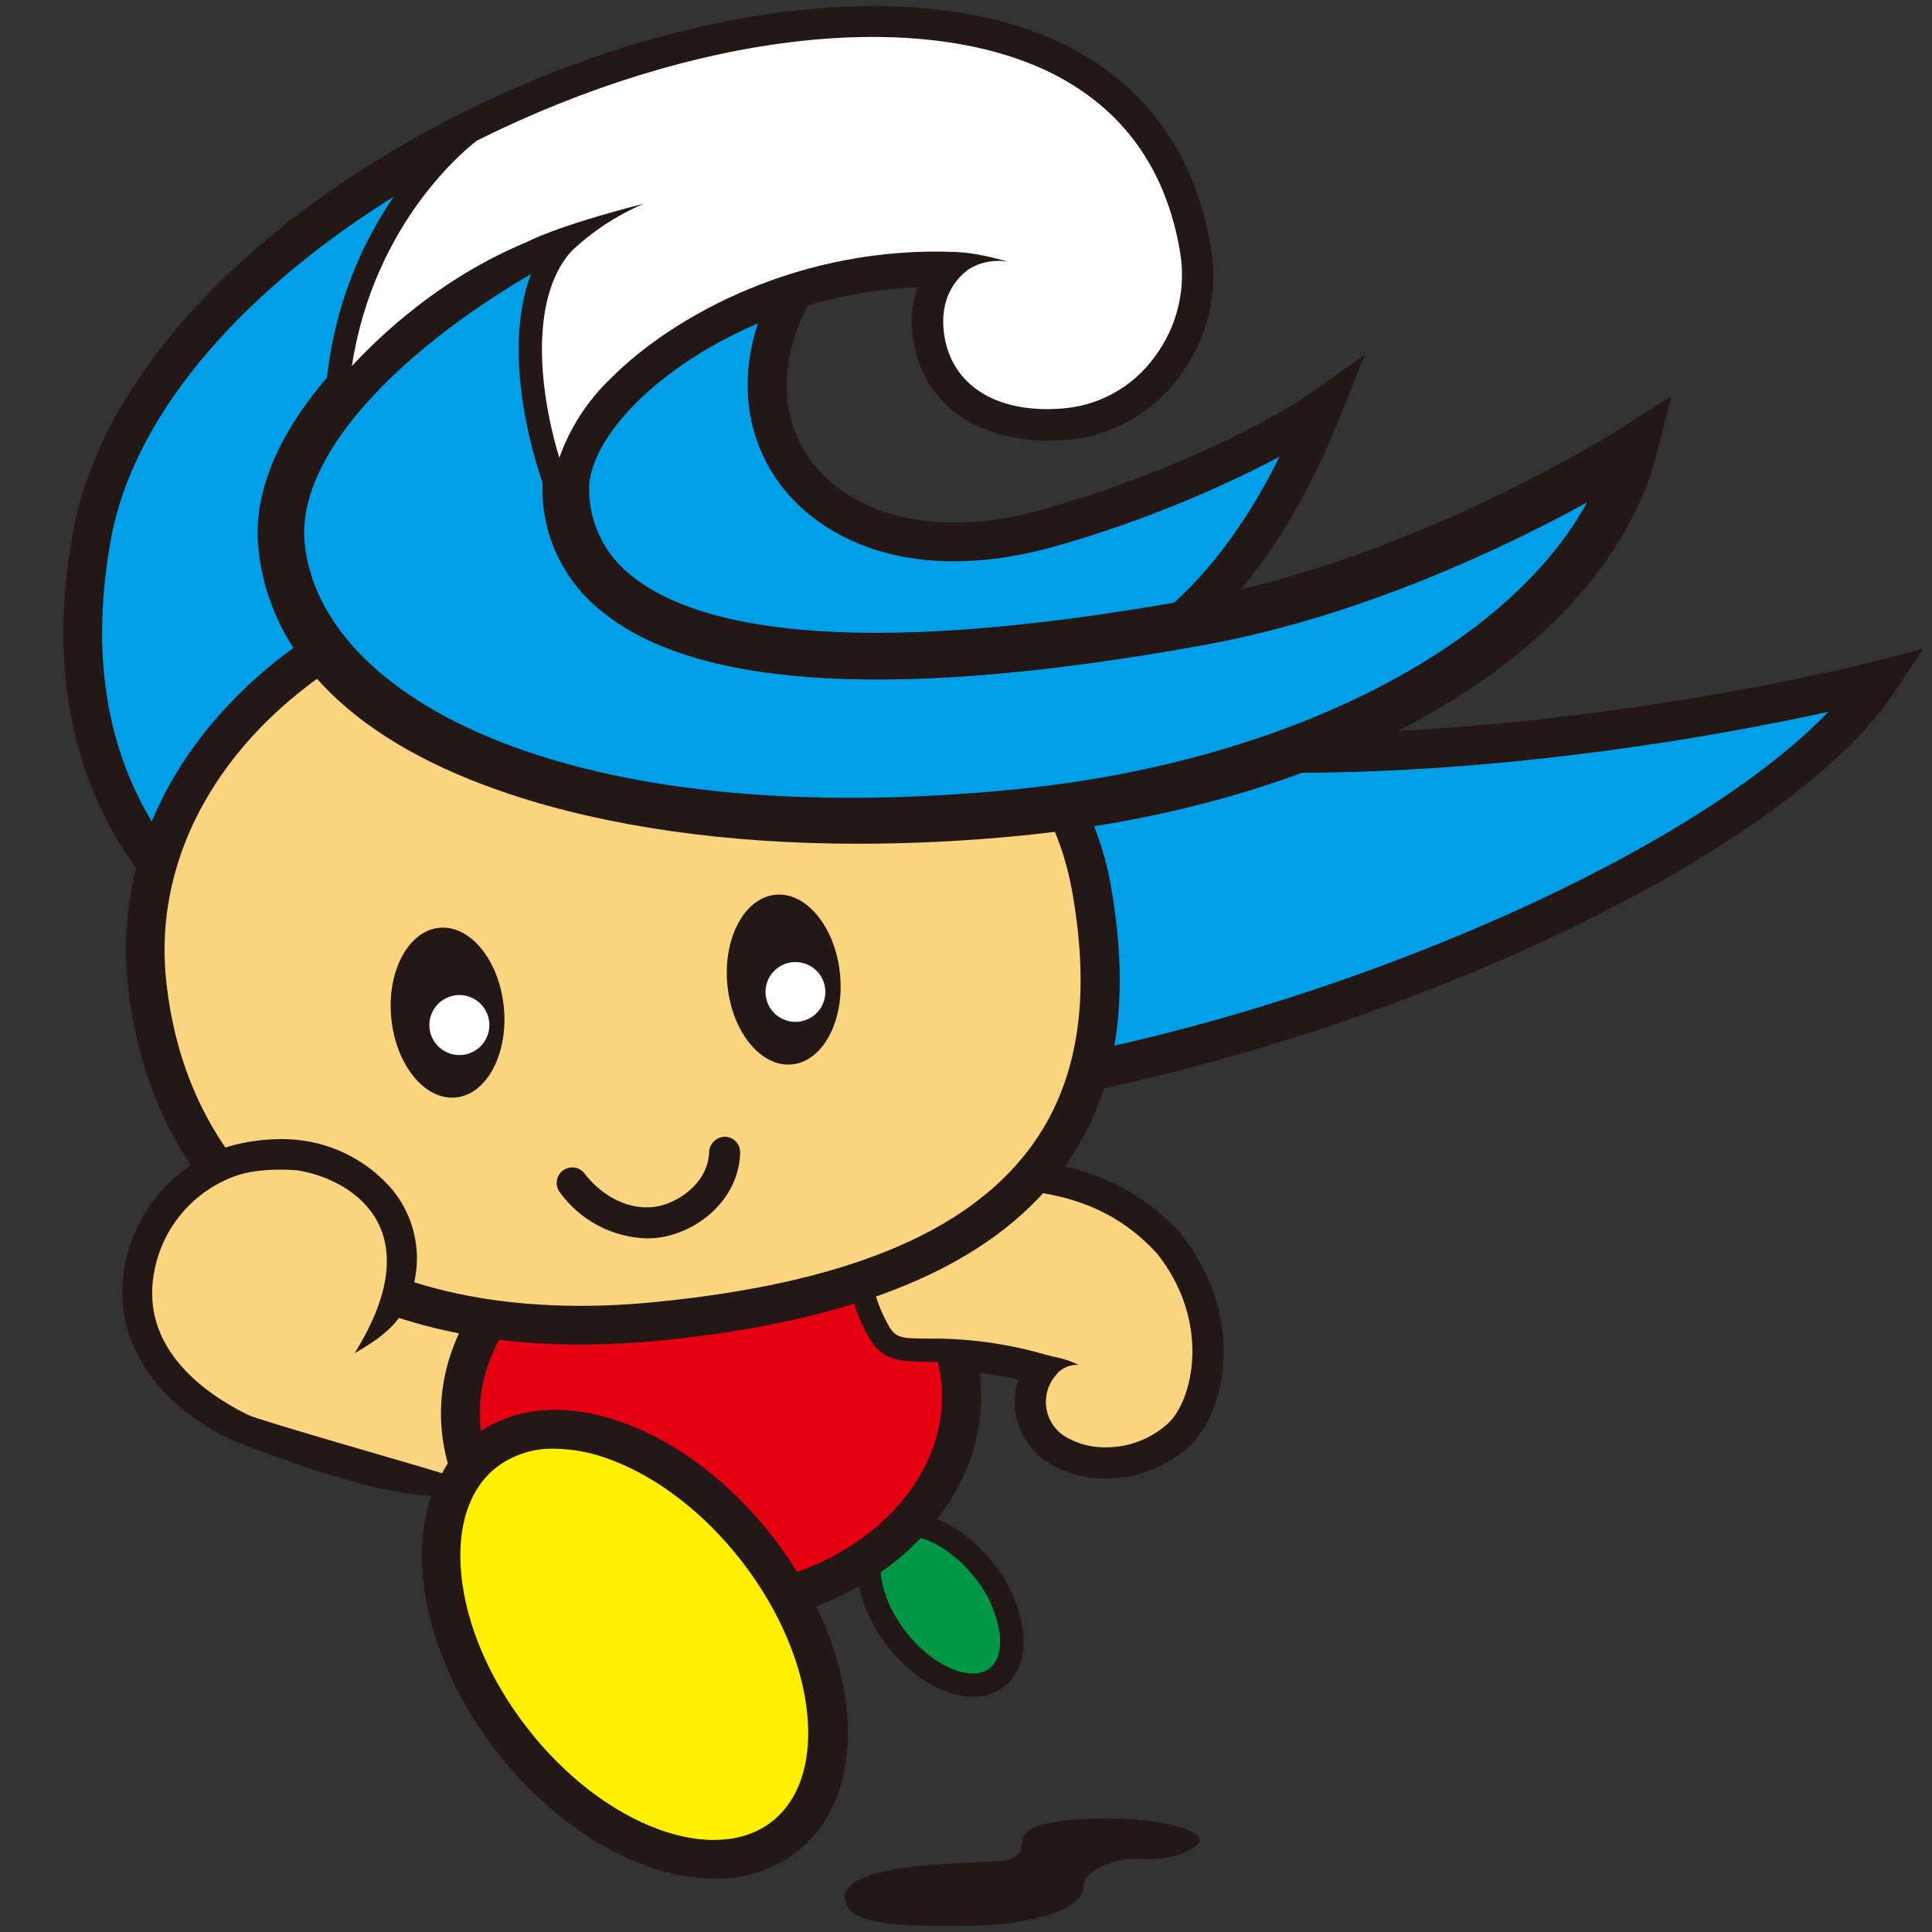 <?xml version="1.0" encoding="utf-8"?>
<!-- Generator: Adobe Illustrator 26.5.2, SVG Export Plug-In . SVG Version: 6.00 Build 0)  -->
<svg version="1.1" id="レイヤー_1" xmlns="http://www.w3.org/2000/svg" xmlns:xlink="http://www.w3.org/1999/xlink" x="0px"
	 y="0px" viewBox="0 0 640 640" style="enable-background:new 0 0 640 640;" xml:space="preserve">
<rect x="0" y="0" width="640" height="640" fill="#333333" stroke="none"/>
<style type="text/css">
	.st0{fill:#231815;}
	.st1{fill:#FBD480;}
	.st2{fill:#E50012;}
	.st3{fill:#FFF000;}
	.st4{fill:#009FE8;}
	.st5{fill:#009844;}
	.st6{clip-path:url(#SVGID_00000034076218704626720860000011213258393032570557_);}
	.st7{fill:#FFFFFF;}
</style>
<g id="レイヤー_2_00000033346398102209826910000004444909747732551822_">
	<g id="レイヤー_1-2">
		<path class="st0" d="M330.75,616.55c12.09-1.06,4.3-7.76,11.51-11.05c5.32-2.42,14.92-3.07,24.98-3.05
			c16.68,0,30.23,3.29,30.2,7.25c0,1.57-6.38,6.89-19.78,6.07c-8.29-0.51-18.96,4.06-18.79,9.09c0.27,7.5-16.93,12.89-37.75,13.08
			c-22.58,0.22-39.2,0-41.11-8.1c-3-12.91,38.91-12.28,50.78-13.35"/>
		<path class="st1" d="M98.3,387.66c-22-3.46-42.8,11.07-47.13,32.91c-4.64,22.56,10.71,39.25,30.3,48.82
			c13.11,6.41,74.57,23.77,77.96,23.53c15.21-1.09,23.75-51.12,17.27-56.05C175.48,435.95,114.64,390.08,98.3,387.66"/>
		<path class="st0" d="M159.64,499.35c-7.25,0-69.62-18.62-80.98-24.18c-26.14-12.77-38.47-33.13-33.85-55.91
			c4.92-25.24,28.97-42.04,54.36-37.96l0,0c18.55,2.76,80.72,49.98,81.34,50.44c10.25,7.81,0.6,40.77,0.51,41.11
			c-3.46,11.63-9.94,25.68-21.21,26.48L159.64,499.35z M91.94,393.73c-16.79-0.1-31.27,11.76-34.48,28.24
			c-4.64,22.68,14.82,35.91,26.84,41.76c12.02,5.85,66.93,21.52,74.96,22.83c1.93-1.14,3.48-2.82,4.45-4.84
			c7.25-12.36,9.87-35.04,8.37-40.12c-21.21-16.08-63.89-45.8-74.72-47.39l0,0C95.57,393.91,93.75,393.74,91.94,393.73z
			 M172.77,442.09L172.77,442.09z"/>
		<path class="st2" d="M152.78,473.52c3.63,36.9,43.53,63.16,89.3,58.66s79.8-38.04,76.19-74.96s-43.53-63.11-89.32-58.61
			s-79.8,38.04-76.17,74.96"/>
		<path class="st0" d="M231.68,539.13c-18.96,0.18-37.57-5.15-53.56-15.35c-18.52-12.09-29.79-29.77-31.75-49.59l0,0
			c-3.97-40.31,32.79-77.06,81.95-81.92s92.37,24.18,96.36,64.39s-32.81,77.11-81.97,81.95
			C239.01,538.96,235.33,539.13,231.68,539.13z M159.14,472.92c1.55,15.89,10.78,30.13,25.99,40.12
			c16.76,10.52,36.61,15.02,56.27,12.77c42.1-4.13,73.7-34.6,70.44-67.9s-40.14-56.92-82.19-52.83s-73.75,34.6-70.46,67.85H159.14z"
			/>
		<path class="st1" d="M296.27,393.73c51.31-10.62,75.64,3.39,90.07,19.05c19.1,24.18,13.32,52.33,3.12,61.56
			c-11.56,10.52-27.25,10.69-36.39,5.9c-8.79-3.79-12.85-13.99-9.06-22.78c0.73-1.7,1.74-3.28,2.97-4.66
			c-12.71-3.81-25.91-5.7-39.17-5.61c-9.14,0-13.28,0-16.93-6.48c-12.09-21.93-5.42-44.76,5.37-46.98"/>
		<path class="st0" d="M366.29,489.77c-5.63,0.06-11.19-1.22-16.23-3.72c-11.02-5.02-16.5-17.51-12.74-29.02
			c-9.67-2.29-19.59-3.4-29.52-3.31c-9.38-0.12-17.07,0-22.51-9.79c-8.05-14.51-9.67-31.8-3.92-44.18
			c3.1-6.7,7.91-11.05,13.59-12.21l0,0c43.38-8.97,74.82-2.1,96.09,20.99c21.76,27.54,15.4,59.17,2.73,70.68
			C386.26,486.04,376.46,489.81,366.29,489.77z M307.58,440.86c13.25-0.13,26.44,1.66,39.17,5.32l1.84,0.48
			c3.43,0.91,5.48,4.43,4.58,7.86c-0.26,0.99-0.75,1.9-1.44,2.66c-2.25,2.61-3.14,6.11-2.42,9.48c0.77,3.53,3.2,6.46,6.53,7.86
			c9.88,4.42,21.44,2.52,29.38-4.84c7.71-6.99,13.18-31.29-3.87-52.81c-11.15-12.09-32.33-27.4-83.71-16.76l0,0
			c-1.16,0.27-2.97,1.69-4.47,4.98c-3.07,6.67-3.99,19.2,3.43,32.6c1.6,2.85,1.77,3.14,11.05,3.17H307.58z M296.27,393.73
			L296.27,393.73z"/>
		<path class="st0" d="M345.23,448.98c4.2,0.24,8.31,1.31,12.09,3.17c0,0-6.14-0.92-9.67,6.5
			C346.46,461.07,345.23,448.98,345.23,448.98"/>
		<path class="st3" d="M250.88,513.11c27.35,35.21,31.43,77.89,8.87,95.32c-22.56,17.43-62.87,3.02-90.15-32.21
			c-27.28-35.23-31.43-77.91-8.9-95.32C183.24,463.49,223.58,477.88,250.88,513.11"/>
		<path class="st0" d="M236.61,622.28c-7.6-0.1-15.12-1.51-22.25-4.16c-18.18-6.48-35.88-19.97-49.84-37.96
			c-13.95-17.99-22.66-38.47-24.35-57.67c-1.91-20.29,4.01-36.85,16.68-46.67c12.67-9.82,30.15-11.49,49.33-4.62
			c18.16,6.48,35.86,19.97,49.84,37.96l0,0c13.98,17.99,22.66,38.47,24.45,57.67c1.91,20.26-4.01,36.85-16.68,46.67
			C255.99,619.44,246.41,622.53,236.61,622.28z M183.9,479.91c-6.95-0.24-13.78,1.9-19.34,6.07c-9.07,7.04-13.25,19.56-11.78,35.3
			c1.57,16.81,9.31,34.92,21.76,51c12.45,16.08,28.1,28.07,43.98,33.85c14.9,5.3,28.1,4.35,37.14-2.68
			c9.04-7.04,13.25-19.56,11.78-35.33c-1.57-16.78-9.31-34.89-21.76-50.97l0,0c-12.5-16.08-28.15-28.07-44.03-33.85
			C195.96,481.17,189.96,480.03,183.9,479.91L183.9,479.91z"/>
		<path class="st4" d="M327.72,82.35c-8.08,0.8-21.76,10.25-18.81,29.19c2.93,19.63,20.72,29.98,45.07,27.59s45.6-27.28,40.6-56.56
			C368.35-70.54,55.09,39.5,30.33,177.89c-21.93,122.52,81.1,181.55,237.45,186.6c119.16,3.84,310.79-73.03,354.73-139.21
			c0,0-210.83,55.2-345.54-0.58c0,0,105.6,49.14,161-89.32c0,0-30.15,21.52-88.02,38.69c-80.26,23.89-122.52-37.84-77.38-91.89"/>
		<path class="st0" d="M275.88,371.05c-2.83,0-5.59,0-8.32-0.12C163.27,367.54,87.9,340.8,49.6,293.55
			c-25.27-31.24-33.88-70.54-25.49-116.77C40.89,82.33,184.02,1.83,289.57,2h0.53c62.87,0.24,102.21,28.46,110.94,79.51
			c2.76,15.35-1.08,31.15-10.57,43.53c-8.56,11.5-21.49,18.96-35.74,20.6c-28.36,2.66-48.77-10.3-52.18-33.13
			c-1.69-9.03,0.52-18.34,6.07-25.66c4.48-5.93,11.12-9.84,18.47-10.88l1.26,12.79c-3.87,0.7-7.33,2.84-9.67,6
			c-3.35,4.55-4.61,10.3-3.48,15.84c2.42,15.74,16.93,24.18,38.08,22.13c10.7-1.27,20.39-6.92,26.77-15.6
			c7.29-9.52,10.24-21.66,8.12-33.47c-10.2-59.58-65.96-68.67-98.29-68.79h-0.41C190.96,14.7,52.26,91.83,36.66,179.03
			c-7.59,42.41,0,78.2,22.95,106.4c35.86,44.27,107.92,69.4,208.37,72.54c105.38,3.6,278.92-60.96,337.68-122.16
			c-34.58,7.49-69.56,13-104.78,16.49c-62.87,6.19-151.81,7.62-221.95-19.85c-2.73-1.02-4.35-1.77-4.67-1.91l5.17-11.75l2.95,1.21
			c9.29,3.48,41.11,13.28,74.84-0.19c27.11-10.81,49.47-33.85,66.64-68.5c-23,12.06-47.14,21.78-72.08,29.02
			c-49.52,14.75-81.61-1.91-95.13-22.44c-15.14-22.97-10.93-53.54,10.98-79.8l9.89,8.25c-18.14,21.76-22,46.45-10.13,64.51
			c10.98,16.66,37.96,29.91,80.74,17.19c55.95-16.64,85.82-37.6,86.11-37.82l17.87-12.72l-8.1,20.29
			c-19.34,48.48-47.03,80.13-82.21,94.04c-5.36,2.13-10.89,3.84-16.52,5.1c125.18,20.77,273.85-17.39,275.66-17.85l16.25-4.28
			l-9.31,14.05C583.19,296.16,395.7,371.24,275.88,371.05z"/>
		<path class="st1" d="M98.3,387.66c-22-3.46-42.8,11.07-47.13,32.91c-4.64,22.56,10.71,39.25,30.3,48.82
			c13.11,6.41,74.57,23.77,77.96,23.53c15.21-1.09,23.75-51.12,17.27-56.05C175.48,435.95,114.64,390.08,98.3,387.66"/>
		<path class="st0" d="M159.52,495.48c-5.73,0-66.96-17.85-79.1-23.77c-24.45-11.95-36.01-30.76-31.7-51.67
			c4.51-23.23,26.64-38.69,50.01-34.94l0,0c17.27,2.59,78.9,49.26,79.51,49.74c5.63,4.28,2.83,24.57-0.85,36.92
			c-2.42,8.58-8.25,23.07-17.77,23.75L159.52,495.48z M91.82,389.74c-18.66-0.11-34.73,13.11-38.23,31.43
			c-5.37,26.16,18.45,40.89,29.02,45.94c12.65,6.17,72.54,23.04,76.77,23.26c3.84-0.29,8.27-6.24,11.73-15.89
			c5.76-16.1,6.19-33.49,4.01-35.57c-12.82-9.67-63.52-46.67-77.21-48.7C95.9,389.9,93.86,389.74,91.82,389.74z"/>
		<path class="st5" d="M326.06,520.36c10.33,13.3,12.09,29.02,4.18,35.33s-22.9,0.51-33.2-12.77c-10.3-13.28-12.09-29.02-4.16-35.33
			C300.81,501.28,315.76,507.09,326.06,520.36"/>
		<path class="st0" d="M322.28,562.07c-9.14,0-20-6.09-28.29-16.78c-11.8-15.21-13.35-33.1-3.48-40.74
			c9.87-7.64,26.82-1.72,38.69,13.44l0,0c5.14,6.42,8.48,14.09,9.67,22.22c0.97,8.08-1.26,14.65-6.26,18.52
			C329.65,561,326.01,562.18,322.28,562.07z M300.88,508.88c-2.03-0.07-4.02,0.55-5.66,1.74c-6.21,4.84-3.99,18.52,4.84,29.91
			c8.83,11.39,21.57,16.93,27.78,12.09c3.72-2.9,3.68-8.46,3.31-11.51c-1.03-6.75-3.85-13.11-8.17-18.4l0,0
			c-6.63-8.54-15.48-13.81-22.1-13.81L300.88,508.88z"/>
		<path class="st2" d="M152.78,473.52c3.63,36.9,43.53,63.16,89.3,58.66s79.8-38.04,76.19-74.96s-43.53-63.11-89.32-58.61
			s-79.8,38.04-76.17,74.96"/>
		<path class="st0" d="M231.68,539.13c-18.96,0.18-37.57-5.15-53.56-15.35c-18.52-12.09-29.79-29.77-31.75-49.59l0,0
			c-3.97-40.31,32.79-77.06,81.95-81.92s92.37,24.18,96.36,64.39s-32.81,77.11-81.97,81.95
			C239.01,538.96,235.33,539.13,231.68,539.13z M159.14,472.92c1.55,15.89,10.78,30.13,25.99,40.12
			c16.76,10.52,36.61,15.02,56.27,12.77c42.1-4.13,73.7-34.6,70.44-67.9s-40.14-56.92-82.19-52.83s-73.75,34.6-70.46,67.85H159.14z"
			/>
		<path class="st1" d="M296.27,393.73c51.31-10.62,75.64,3.39,90.07,19.05c19.1,24.18,13.32,52.33,3.12,61.56
			c-11.56,10.52-27.25,10.69-36.39,5.9c-8.79-3.79-12.85-13.99-9.06-22.78c0.73-1.7,1.74-3.28,2.97-4.66
			c-12.71-3.81-25.91-5.7-39.17-5.61c-9.14,0-13.28,0-16.93-6.48c-12.09-21.93-5.42-44.76,5.37-46.98"/>
		<path class="st0" d="M366.32,487.21c-5.22,0.07-10.38-1.12-15.04-3.46c-10.67-4.8-15.43-17.34-10.63-28.01
			c0.08-0.17,0.15-0.34,0.23-0.5c-10.77-2.84-21.87-4.22-33.01-4.11c-9.67-0.19-15.57,0-20.26-8.46
			c-9.31-16.73-7.88-33.01-3.82-41.86c2.73-5.95,6.92-9.67,11.78-10.76c42.99-8.9,72.78-2.42,93.68,20.22
			c19.97,25.2,15.09,55.95,2.9,67.03C385.08,483.72,375.86,487.25,366.32,487.21z M307.58,443.42c13.02-0.12,25.99,1.64,38.5,5.25
			l1.86,0.48c2.06,0.53,3.29,2.62,2.77,4.68c-0.16,0.61-0.46,1.17-0.88,1.63c-4.94,5.6-4.4,14.14,1.2,19.08
			c1.08,0.96,2.31,1.73,3.64,2.3c8.2,4.3,22.15,3.84,32.18-5.25c8.34-7.57,14.51-33.56-3.55-56.32
			c-11.7-12.67-33.59-28.53-86.28-17.68l0,0c-2.97,1.07-5.29,3.44-6.31,6.43c-3.31,7.25-4.38,20.67,3.53,34.89
			c2.42,4.35,4.21,4.5,13.28,4.5H307.58z M296.27,393.73L296.27,393.73z"/>
		<path class="st0" d="M345.23,448.98c4.2,0.24,8.31,1.31,12.09,3.17c0,0-6.14-0.92-9.67,6.5
			C346.46,461.07,345.23,448.98,345.23,448.98"/>
		<g>
			<defs>
				<path id="SVGID_1_" d="M107.68,194.26c-53.03,21.76-83.74,63.33-77.55,126.27c8.61,87.63,92.68,151.11,187.76,141.75
					s183.99-87.05,175.38-174.68c-1.09-10.95-22.03-19.88-25.95-29.02c-8.95-20.63-210.37-12.09-214.39-52.23
					C150.53,181.66,128.48,185.63,107.68,194.26"/>
			</defs>
			<clipPath id="SVGID_00000147190637452341936950000017056235092405707942_">
				<use xlink:href="#SVGID_1_"  style="overflow:visible;"/>
			</clipPath>
			<g style="clip-path:url(#SVGID_00000147190637452341936950000017056235092405707942_);">
				<path class="st1" d="M361.5,293.76c14.32,79.8-22.22,131.95-143.78,143.9C113.1,447.97,55.72,395.52,48.65,324.52
					s59.53-130.38,145.93-138.75s156.91,52.33,166.85,108.11"/>
				<path class="st0" d="M192.05,445.38c-39.56,0-73.51-9.79-99.26-28.61c-29.26-21.4-46.74-53.08-50.54-91.62
					c-7.25-72.74,59.48-136.81,151.71-145.91c88.91-8.73,163,52.74,173.88,113.38l0,0c7.25,40.16,1.74,71.53-16.68,95.88
					c-23.38,30.9-66.81,49.06-132.8,55.62C209.33,444.96,200.56,445.38,192.05,445.38z M208.8,191.48
					c-4.54-0.02-9.07,0.2-13.59,0.65c-85.04,8.34-146.61,66.28-140.25,131.83c3.43,34.8,19.1,63.33,45.34,82.48
					c28.68,20.99,69.04,29.6,116.72,24.88c62.22-6.12,102.72-22.63,123.81-50.51c16.15-21.33,20.82-49.43,14.27-85.87
					c-11.07-62.22-83.35-103.45-146.29-103.54V191.48z"/>
			</g>
		</g>
		<path class="st4" d="M226.38,59.04C157.83,82.74,88.82,135.53,93.24,180.6c6.92,70.46,120.59,100.69,243.65,88.57
			c107.29-10.54,188.73-61.03,204.3-120.78c0,0-68.29,43.84-143.39,57.53c-153.21,27.9-208.2,0.94-210.37-42.7
			c-1.6-32.16,58.9-79,129.44-75.85"/>
		<path class="st0" d="M284.01,279.5c-43.02,0-82.65-5.63-114.93-16.37c-51.05-16.9-79.92-45.27-83.52-81.76
			c-4.84-49.55,66.52-104.8,138.31-129.61l5.03,14.51c-64.97,22.51-131.91,73.56-127.99,113.58c5.08,51.58,87.63,96.19,235.13,81.66
			c89.47-8.8,163.27-46.72,189.7-95.08c-25.9,14.22-74.28,37.65-126.56,47.18c-100.3,18.28-167.26,14.75-199.03-10.45
			c-12.4-9.41-19.91-23.9-20.43-39.46c-0.63-12.86,6.46-27.42,19.92-40.99c21.13-21.25,64.59-45.24,117.57-42.94l-0.68,15.4
			c-47.93-2.03-87.05,19.34-105.94,38.42c-10.25,10.28-15.89,20.99-15.45,29.33c0.3,11.1,5.64,21.46,14.51,28.15
			c19.34,15.35,67.44,29.02,186.68,7.25c72.78-13.25,139.96-56,140.61-56.44l16.73-10.66l-4.84,19.1
			c-16.93,64.93-101.7,115.78-211.03,126.54C319.38,278.65,301.42,279.52,284.01,279.5z"/>
		<path class="st0" d="M240.96,326.34c1.52,15.5,11.12,27.28,21.4,26.26c10.28-1.02,17.43-14.51,15.91-29.94
			s-11.12-27.28-21.42-26.26C246.55,297.42,239.44,310.91,240.96,326.34"/>
		<path class="st7" d="M253.63,329.58c0.55,5.45,5.4,9.42,10.85,8.88s9.42-5.4,8.88-10.85c-0.54-5.43-5.37-9.4-10.81-8.88
			C257.1,319.25,253.1,324.11,253.63,329.58"/>
		<path class="st0" d="M129.61,337.29c1.52,15.5,11.12,27.28,21.4,26.26c10.28-1.02,17.41-14.51,15.89-29.94s-11.1-27.28-21.4-26.26
			C135.2,308.37,128.09,321.86,129.61,337.29"/>
		<path class="st7" d="M142.28,340.53c0.53,5.46,5.39,9.46,10.86,8.93c5.46-0.53,9.46-5.39,8.93-10.86
			c-0.53-5.46-5.39-9.46-10.86-8.93c0,0,0,0,0,0C145.74,330.21,141.75,335.07,142.28,340.53"/>
		<path class="st0" d="M214.27,410.24c-11.57-0.35-22.32-6.1-29.02-15.55c-1.56-2.38-0.89-5.57,1.49-7.13
			c2.18-1.42,5.07-1,6.75,0.99c4.64,6.21,13.13,12.4,23.12,11.27c7.47-0.87,18.01-7.71,18.3-18.26c0.18-2.79,2.48-4.97,5.27-5.01
			c2.84,0.08,5.08,2.45,5.01,5.29c0,0,0,0,0,0c-0.44,15.67-14.27,26.6-27.4,28.19C216.63,410.17,215.45,410.24,214.27,410.24z"/>
		<path class="st3" d="M250.88,513.11c27.35,35.21,31.43,77.89,8.87,95.32c-22.56,17.43-62.87,3.02-90.15-32.21
			c-27.28-35.23-31.43-77.91-8.9-95.32C183.24,463.49,223.58,477.88,250.88,513.11"/>
		<path class="st0" d="M236.61,622.28c-7.6-0.1-15.12-1.51-22.25-4.16c-18.18-6.48-35.88-19.97-49.84-37.96
			c-13.95-17.99-22.66-38.47-24.35-57.67c-1.91-20.29,4.01-36.85,16.68-46.67c12.67-9.82,30.15-11.49,49.33-4.62
			c18.16,6.48,35.86,19.97,49.84,37.96l0,0c13.98,17.99,22.66,38.47,24.45,57.67c1.91,20.26-4.01,36.85-16.68,46.67
			C255.99,619.44,246.41,622.53,236.61,622.28z M183.9,479.91c-6.95-0.24-13.78,1.9-19.34,6.07c-9.07,7.04-13.25,19.56-11.78,35.3
			c1.57,16.81,9.31,34.92,21.76,51c12.45,16.08,28.1,28.07,43.98,33.85c14.9,5.3,28.1,4.35,37.14-2.68
			c9.04-7.04,13.25-19.56,11.78-35.33c-1.57-16.78-9.31-34.89-21.76-50.97l0,0c-12.5-16.08-28.15-28.07-44.03-33.85
			C195.96,481.17,189.96,480.03,183.9,479.91L183.9,479.91z"/>
		<path class="st0" d="M117.47,448.26c10.69-6.21,19.13-12.09,20.58-29.14c0.55-8.88-2.21-17.65-7.74-24.62
			c-8.05-9.65-19.58-15.73-32.09-16.93c-10.47-0.99-23.58,1.26-30.76,5.85c-4.16,2.21-7.97,5.01-11.32,8.32
			c-11.46,11.01-17.11,26.75-15.26,42.53c4.23,27.32,29.67,39.56,35.57,42.65c15.86,6.17,69.21,26.77,79.8,15.11
			c-8.05-9.43-62.19-29.4-70.73-33.03c-5.46-2.42-23.38-13.42-24.64-27.49c-2.15-14.75,9.38-26.14,9.16-25.34
			c7.12-6.87,17.04-10.01,26.82-8.49c15.84,1.89,23.17,15.81,21.13,20.87c-0.44,9.41-0.6,16.93-0.53,29.72"/>
		<path class="st1" d="M117.47,448.26c26.6-42.68-2.9-58.2-19.18-60.6c0,0-12.09-1.14-20.46,1.96c-13.66,4.97-23.74,16.7-26.6,30.95
			c-4.72,22.56,11.36,38.45,30.9,48.12c4.04,1.98,54.16,16.15,64.32,19.34l1.55-2.8"/>
		<path class="st7" d="M316.87,87.36c-70.54-3.14-131.04,43.69-129.44,75.85c0.15,2.95,2.42,11.17,1.18,8.61
			c-12.79-27.32-20.72-72.25-1.23-92.15c-47.03,14.51-75.98,53.58-75.98,53.58c3.72-60.98,44.57-90,44.57-90
			c99.14-49.52,222.46-54.33,238.62,39.32c5.01,29.28-16.23,54.16-40.6,56.56s-42.12-7.96-45.07-27.59
			c-1.84-12.09,3.14-20.46,9.09-25"/>
		<path class="st0" d="M188.9,176.1c-1.7-0.03-3.21-1.11-3.8-2.71c-10.28-21.96-19.61-61.32-7.69-86.08
			c-38.69,16.06-62.65,47.85-62.87,48.19l-7.74,10.47l0.8-12.99c3.8-62.12,44.44-91.69,46.19-92.93l0.51-0.31
			C228.12,2.89,305.84-5.79,352.22,17.69c25.53,12.94,41.11,34.55,46.19,64.22c2.59,14.62-1.07,29.66-10.11,41.45
			c-8.1,10.93-20.35,18.02-33.85,19.61c-26.74,2.61-46.06-9.48-49.28-30.85c-1.27-7.23,0.05-14.68,3.72-21.04
			c-45.65,0.39-82.63,21.16-101,39.68c-11.17,11.22-16.93,22.68-16.59,32.26c0.2,1.72,0.5,3.44,0.89,5.13
			c0.73,3.58,1.38,6.7-2.03,7.81C189.75,176.08,189.33,176.12,188.9,176.1z M186.24,75.92l3.89,6.38
			c-14.34,14.65-12.24,44.86-4.84,69.37c3.53-10.01,9.38-19.04,17.07-26.36c20.58-20.7,62.87-44.11,114.66-41.81v1.67l3.39,4.4
			c-3.63,2.78-9.45,9.26-7.62,21.4c2.56,17.22,18.28,26.6,40.87,24.18c11.41-1.34,21.76-7.34,28.58-16.59
			c7.72-10.09,10.84-22.96,8.61-35.47c-4.64-27.13-18.81-46.86-42.07-58.64C304.61,2.19,229.65,10.83,158,46.57
			c-2.9,2.18-34.05,26.72-41.45,74.69c11.92-12.86,36.22-34.97,69.69-45.29V75.92z"/>
		<path class="st0" d="M174.64,80.15c0,0,8.58-4.96,38.69-12.69c-9.21,3.91-17.61,9.5-24.79,16.47c-4.26,4.3-13.86-3.77-13.86-3.77"
			/>
		<path class="st0" d="M301.37,87.36c9.43,4.62-0.22-10.08,32.84-0.58c0,0-13.54-3.6-21.76,11.87c-3.12,5.85-11-11.29-11-11.29"/>
	</g>
</g>
</svg>
